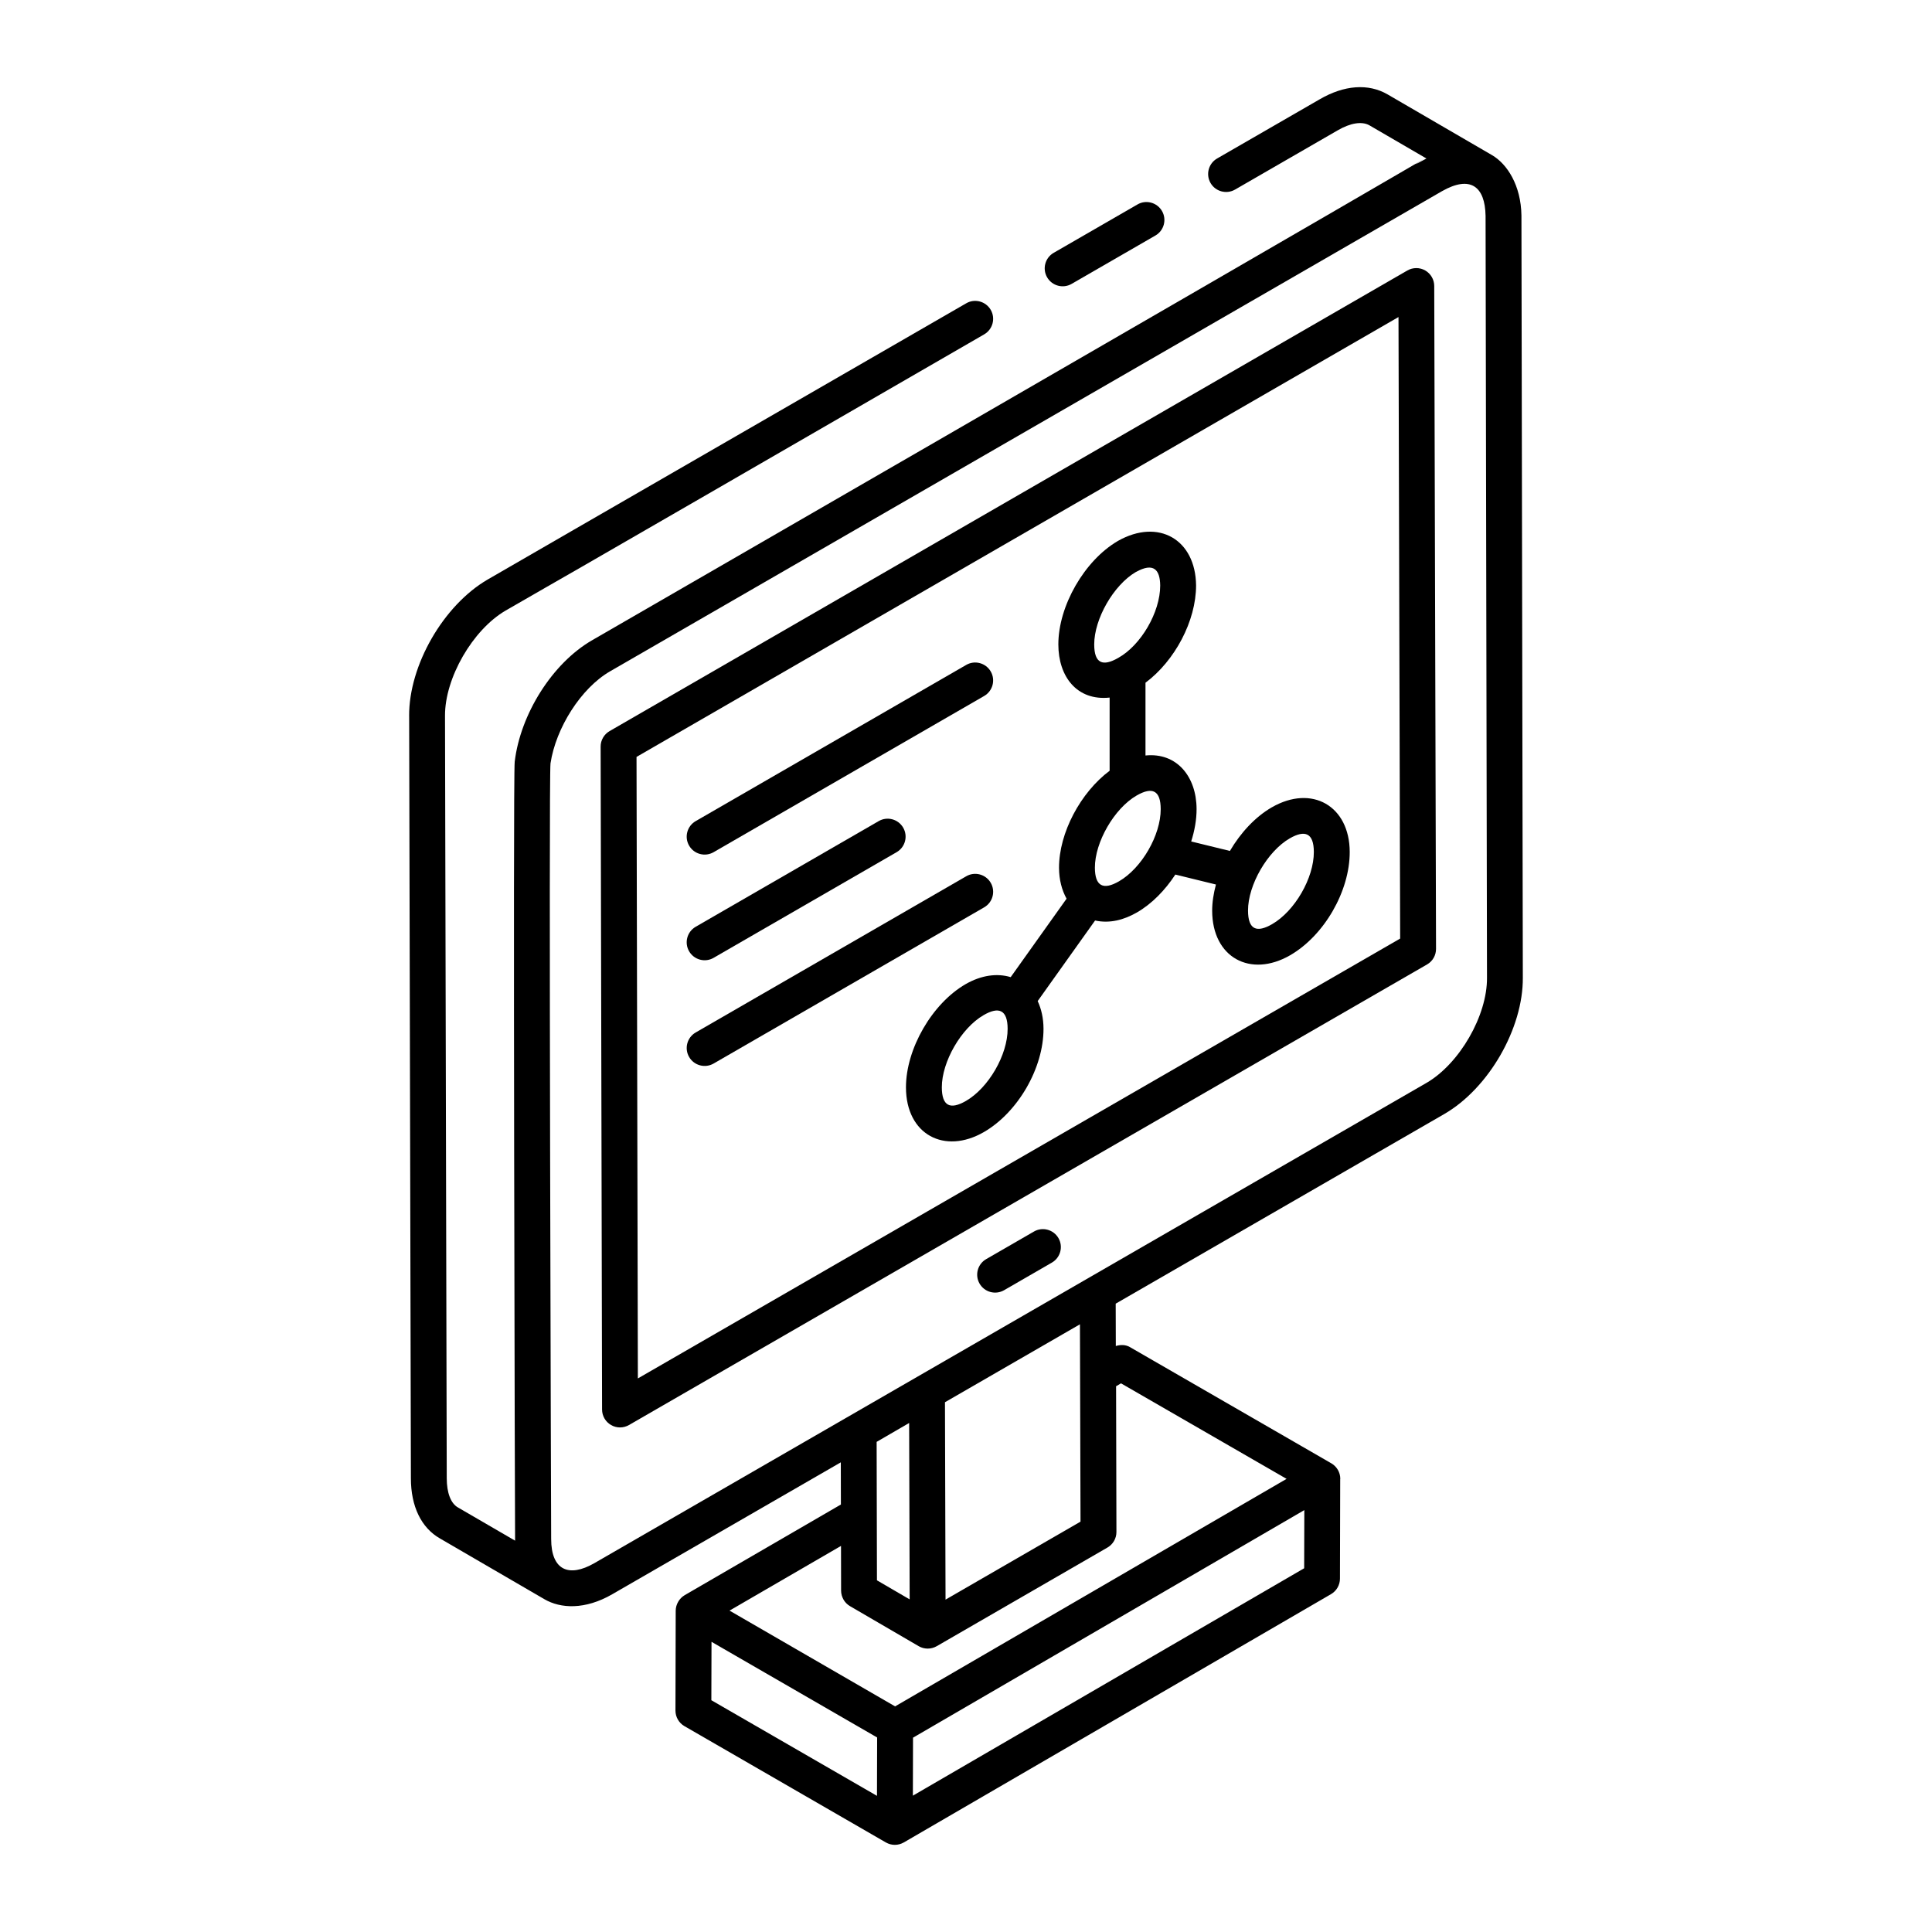 <?xml version="1.0" encoding="UTF-8"?>
<!-- Uploaded to: SVG Repo, www.svgrepo.com, Generator: SVG Repo Mixer Tools -->
<svg fill="#000000" width="800px" height="800px" version="1.1" viewBox="144 144 512 512" xmlns="http://www.w3.org/2000/svg">
 <g>
  <path d="m252.43 333.75 0.461 202.02c0 7.453 2.758 13.125 7.723 15.949l27.676 16.098c4.273 2.481 10.734 2.84 17.934-1.309l60.598-34.973 0.023 11.176-41.383 24.016c-0.738 0.43-1.328 1.043-1.738 1.758-0.418 0.715-0.656 1.531-0.656 2.387l-0.066 26.438c-0.004 1.703 0.902 3.277 2.375 4.133l53.387 30.824c0.738 0.422 1.555 0.637 2.375 0.637 0.816 0 1.637-0.215 2.371-0.637 0.004 0 0.004-0.004 0.004-0.004 0.004-0.004 0.008 0 0.012-0.004l113.21-65.797c1.457-0.848 2.359-2.41 2.363-4.094l0.066-26.375c0-0.031 0.023-0.059 0.023-0.09-0.004-1.695-0.91-3.258-2.375-4.109l-53.402-30.816c-1.145-0.652-2.465-0.645-3.711-0.273l-0.031-11.223 87.082-50.258c11.785-6.828 20.926-22.719 20.812-36.156l-0.367-201.91v-0.066c-0.125-7.981-3.781-13.645-7.801-15.984l-0.016-0.008c-0.004 0-0.004 0-0.004-0.004l-27.676-16.094c-5.086-2.934-11.477-2.469-17.961 1.309l-27.195 15.691c-2.273 1.316-3.055 4.219-1.738 6.496 1.309 2.269 4.223 3.051 6.492 1.742l27.207-15.703c3.379-1.969 6.453-2.457 8.434-1.309l15.086 8.777c-18.812 10.262 74.113-42.801-221.1 127.66-10.617 6.125-19.035 19.68-20.523 32.195-0.473 3.828 0.055 204.97 0.102 206.43l-15.156-8.809c-1.879-1.066-2.957-3.879-2.957-7.719l-0.461-202.05c-0.055-10.02 7.316-22.809 16.074-27.914 25.199-14.543-13.539 7.949 126.81-73.191 2.273-1.312 3.055-4.219 1.742-6.492-1.316-2.269-4.238-3.062-6.492-1.742-117.96 68.055-116.71 67.363-126.83 73.203-11.746 6.844-20.887 22.738-20.812 36.172zm123.89 192.36 8.613-5.004c0.004 0.957 0.148 49.742 0.137 46.746l-8.668-5.051c0-0.977-0.086-37.668-0.082-36.691zm-43.762 52.988c0.965 0.559 46.754 27.004 43.891 25.352-0.004 0.957-0.043 16.457-0.039 15.469l-43.895-25.344zm53.363 40.77c0.004-0.957 0.043-16.344 0.039-15.367l103.7-60.309-0.043 15.414zm53.852-108.5 1.305-0.77 43.879 25.316-103.75 60.293c-0.965-0.559-46.734-27.031-43.875-25.379l29.543-17.145 0.023 11.859c0.004 0.832 0.23 1.629 0.625 2.332 0.004 0.008 0.004 0.02 0.008 0.027 0.406 0.711 0.996 1.316 1.727 1.742l18.199 10.605c0.004 0.004 0.008 0 0.012 0.004 0.004 0.004 0.004 0.008 0.012 0.012 1.438 0.824 3.238 0.859 4.75-0.004l45.258-26.148c1.477-0.855 2.383-2.426 2.375-4.125v-0.02zm-9.426 35.883c-0.953 0.551-38.066 21.992-35.77 20.668l-0.152-52.312c0.953-0.551 38.133-22.016 35.77-20.648zm91.66-116.26c-111.68 64.457-108.84 62.797-220.53 127.28-6.691 3.836-11.414 1.91-11.414-6.441-0.004-0.953-0.676-202.09-0.172-205.54 1.418-9.363 8.051-19.906 15.762-24.371l220.5-127.26c7.512-4.262 11.406-1.262 11.539 6.555l0.375 201.9c0.086 10.02-7.277 22.789-16.062 27.879z"/>
  <path d="m445.45 198.18-22.211 12.82c-2.273 1.312-3.055 4.219-1.742 6.492 1.328 2.289 4.242 3.043 6.492 1.742l22.211-12.82c2.273-1.312 3.055-4.219 1.742-6.492-1.312-2.269-4.231-3.066-6.492-1.742z"/>
  <path d="m521.71 215.68c-1.473-0.844-3.285-0.84-4.75 0.004l-211.41 122.06c-1.477 0.855-2.383 2.426-2.375 4.125l0.379 175.67c0.004 1.699 0.91 3.262 2.383 4.109 1.469 0.848 3.262 0.852 4.75 0l211.5-122.06c1.477-0.848 2.383-2.426 2.375-4.133l-0.477-175.67c-0.004-1.691-0.914-3.258-2.379-4.106zm-208.67 293.62-0.355-164.71 201.93-116.57 0.441 164.71z"/>
  <path d="m418.01 470.37-12.668 7.316c-2.273 1.312-3.055 4.219-1.742 6.492 1.316 2.281 4.231 3.047 6.492 1.742l12.668-7.316c2.273-1.312 3.055-4.219 1.742-6.492-1.316-2.273-4.227-3.055-6.492-1.742z"/>
  <path d="m333.11 369.84 71.703-41.398c2.273-1.312 3.055-4.219 1.742-6.492-1.316-2.277-4.238-3.051-6.492-1.742l-71.703 41.398c-2.273 1.312-3.055 4.219-1.742 6.492 1.316 2.281 4.231 3.047 6.492 1.742z"/>
  <path d="m333.11 397.84 48.504-28.004c2.273-1.312 3.055-4.219 1.742-6.492-1.324-2.285-4.238-3.055-6.492-1.742l-48.504 28.004c-2.273 1.312-3.055 4.219-1.742 6.492 1.316 2.281 4.231 3.051 6.492 1.742z"/>
  <path d="m406.56 377.96c-1.316-2.277-4.238-3.059-6.492-1.742l-71.703 41.398c-2.273 1.312-3.055 4.219-1.742 6.492 1.316 2.281 4.231 3.047 6.492 1.742l71.703-41.398c2.273-1.312 3.055-4.219 1.742-6.492z"/>
  <path d="m481.04 357.95c-4.375 2.527-8.27 6.731-11.102 11.559l-10.258-2.512c0.902-2.863 1.434-5.777 1.426-8.594-0.02-8.566-5.219-15.031-13.539-14.191v-19.281c7.773-5.809 13.406-16.355 13.406-25.809-0.137-12.156-9.953-17.824-20.672-11.793-0.023 0.016-0.047 0.027-0.07 0.043-8.836 5.164-15.758 17.203-15.758 27.395 0 8.523 4.91 15.004 13.59 14.098v19.391c-7.699 5.754-13.434 16.461-13.41 25.738 0.012 3.137 0.742 5.891 2 8.168l-14.809 20.789c-3.609-1.094-7.812-0.52-11.949 1.859-8.887 5.133-15.832 17.164-15.805 27.391 0.031 12.512 10.234 17.816 20.645 11.809 9.043-5.227 15.836-17 15.805-27.395-0.008-2.75-0.566-5.215-1.543-7.32l15.211-21.352c3.902 0.855 7.68-0.172 11.098-2.141 3.969-2.293 7.457-5.887 10.172-10.035l10.758 2.637c-0.621 2.344-1.004 4.691-1 6.953 0.031 12.461 10.191 17.828 20.645 11.805 9.043-5.211 15.836-16.988 15.809-27.391-0.031-12.191-10.027-17.934-20.648-11.82zm-47.062-43.188c0-6.734 5.109-15.684 11.004-19.156 0.031-0.016 0.055-0.02 0.086-0.039 4.602-2.551 6.356-0.66 6.398 3.606 0 7.129-5.152 15.859-11.121 19.176-4.055 2.332-6.367 1.531-6.367-3.586zm-33.996 121c-4.223 2.43-6.375 1.309-6.387-3.602-0.02-6.781 5.148-15.723 11.051-19.129 4.039-2.363 6.375-1.441 6.387 3.598 0.023 6.898-5.039 15.66-11.051 19.133zm40.566-58.207c-4.219 2.434-6.371 1.254-6.391-3.598-0.02-6.781 5.148-15.723 11.055-19.133 4.234-2.441 6.375-1.289 6.387 3.602 0.02 6.898-5.039 15.66-11.051 19.129zm40.578 11.355c-4.004 2.312-6.375 1.562-6.387-3.598-0.02-6.781 5.148-15.727 11.055-19.133 4.016-2.312 6.375-1.469 6.387 3.602 0.02 6.902-5.047 15.664-11.055 19.129z"/>
 </g>
</svg>